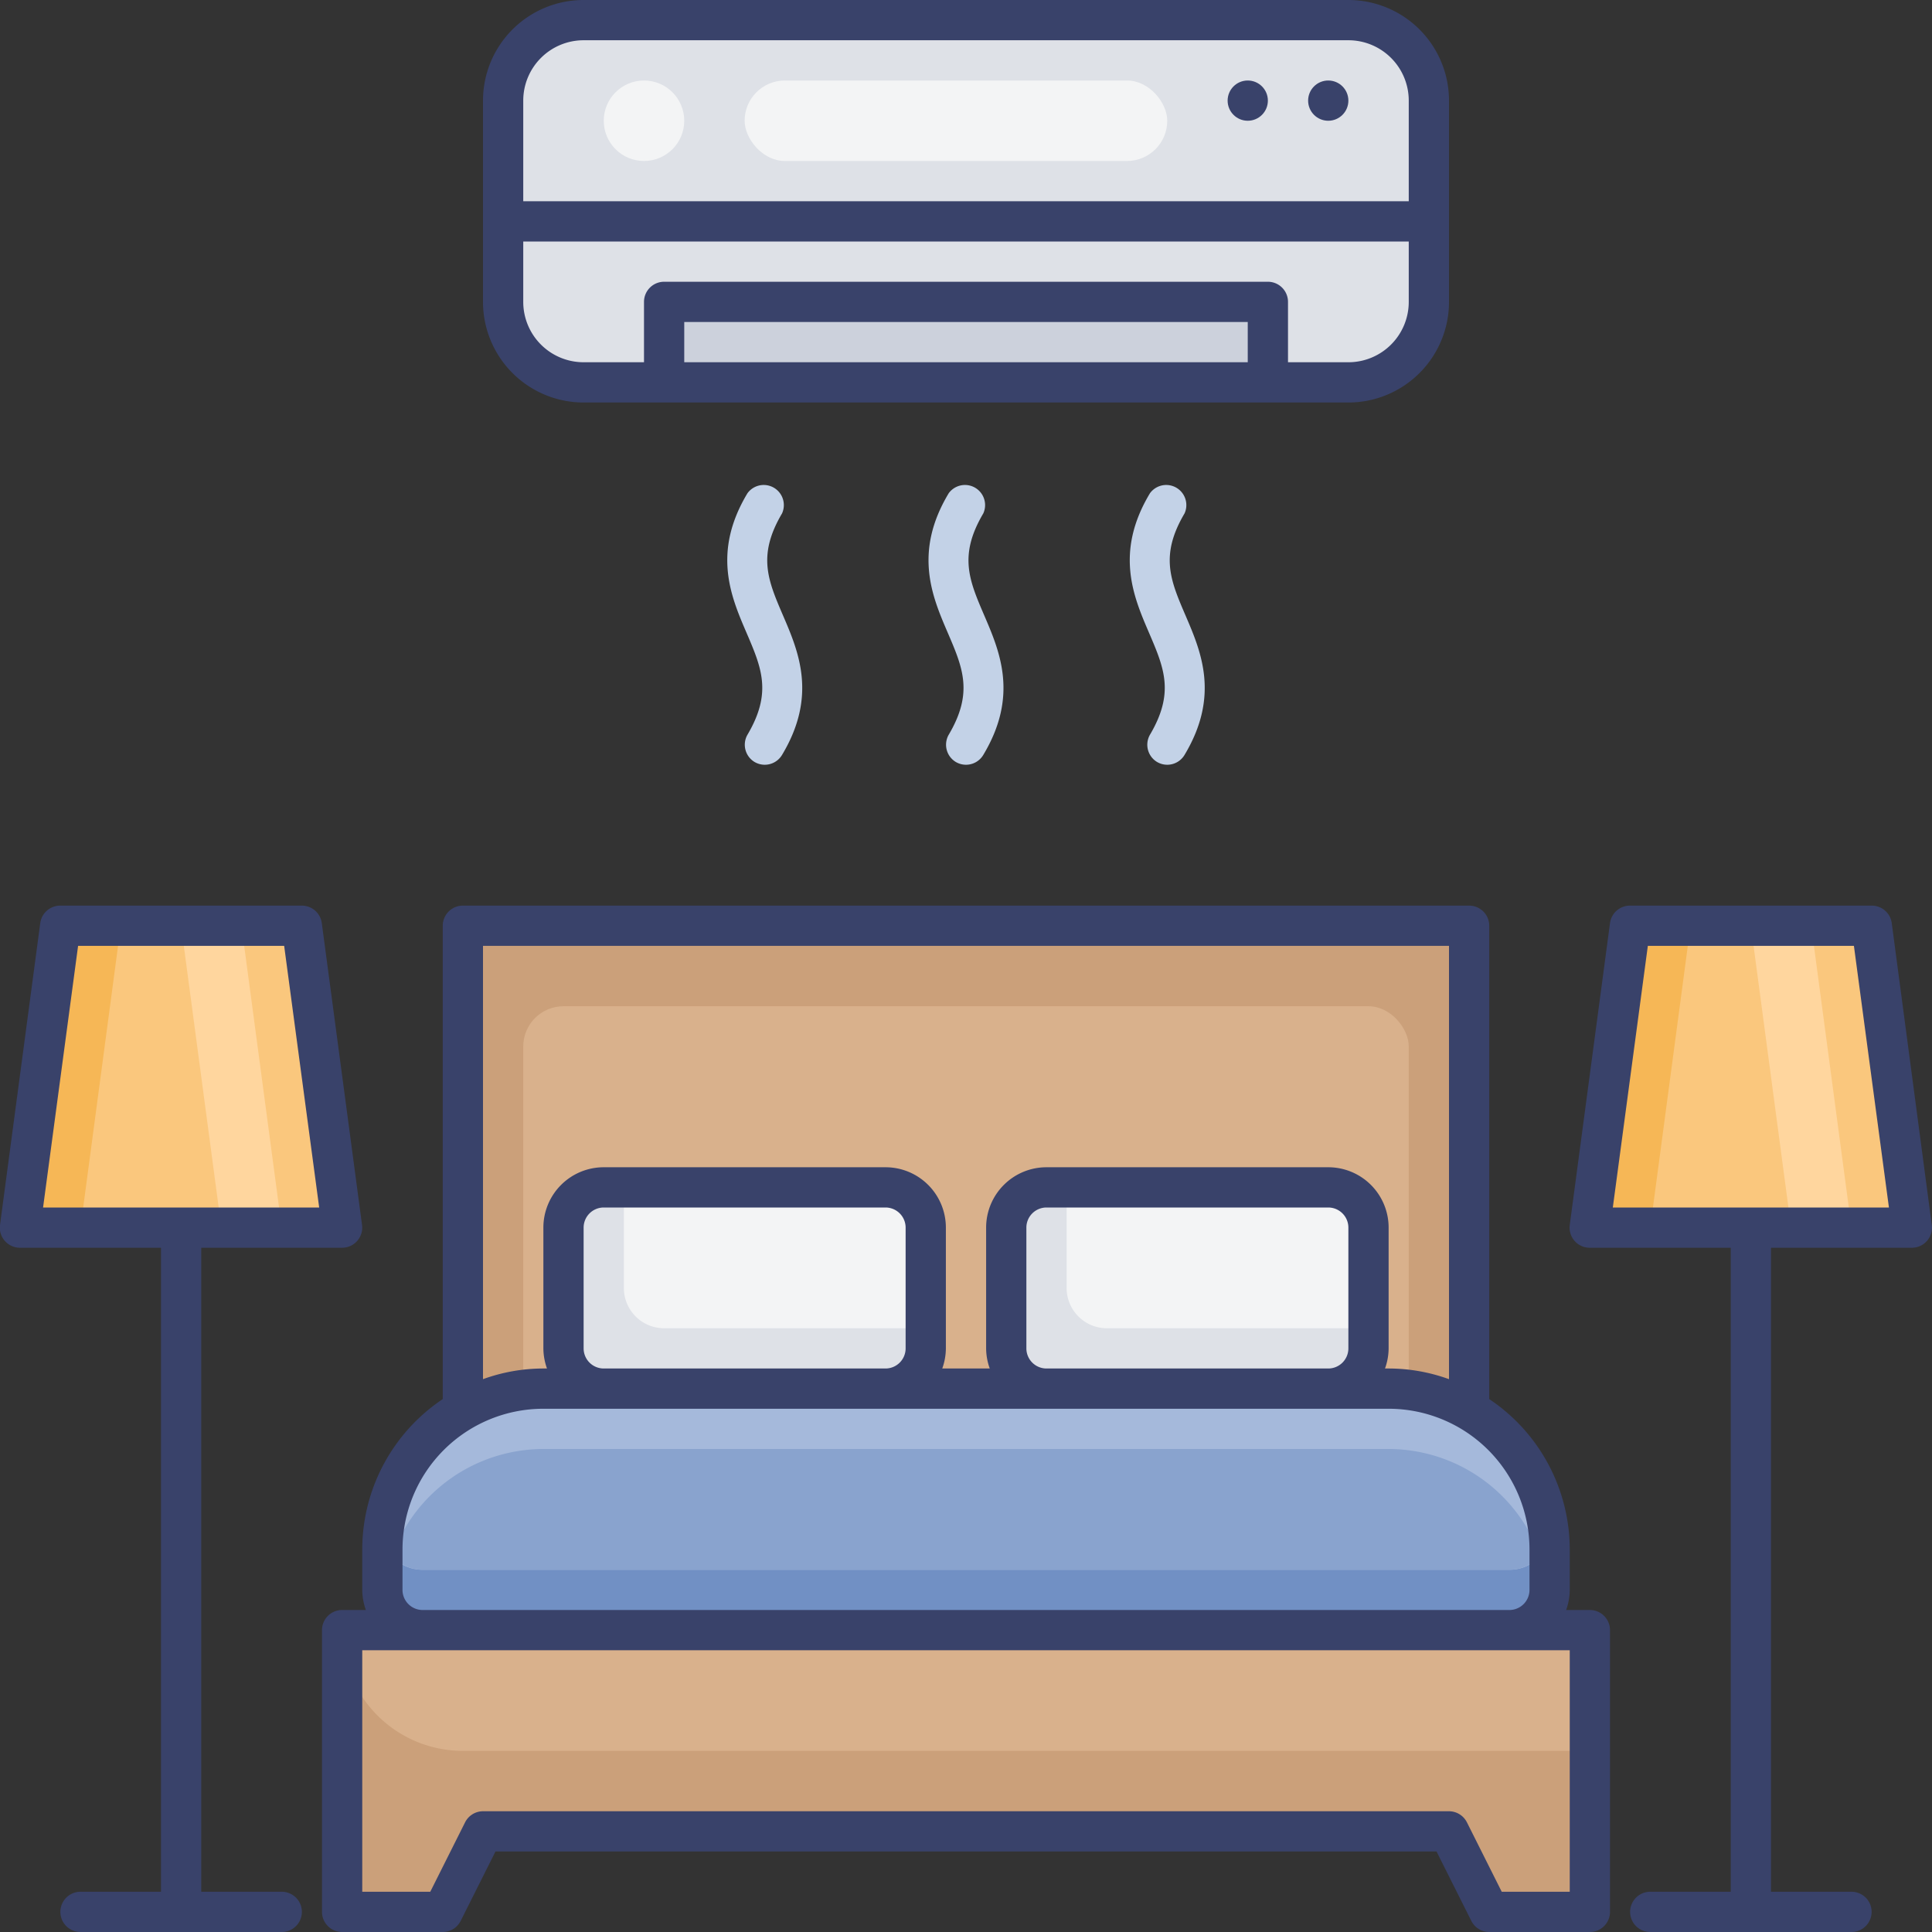 <svg id="Layer_1" data-name="Layer 1" xmlns="http://www.w3.org/2000/svg" viewBox="0 0 96 96"><rect x="0" y="0" width="96" height="96" fill="#333333" stroke="none"/><defs><style>.cls-1{fill:#cba07a;}.cls-2{fill:#d9b18c;}.cls-3{fill:#7190c4;}.cls-4{fill:#a5b9db;}.cls-5{fill:#89a3ce;}.cls-6{fill:#dee1e7;}.cls-7{fill:#f3f4f5;}.cls-8{fill:#f6b756;}.cls-9{fill:#fac77d;}.cls-10{fill:#ffd69e;}.cls-11{fill:#ccd1dc;}.cls-12{fill:#39426a;}.cls-13{fill:#c3d2e7;}</style></defs><title>bed, bedroom, ac, airconditioner, appliance, light, lights, hotel, accommodation</title><rect class="cls-1" x="23" y="46" width="50" height="24.08"/><rect class="cls-2" x="26" y="50" width="44" height="20" rx="2"/><polygon class="cls-1" points="79 81 79 95 74 95 72 91 24 91 22 95 17 95 17 81 79 81"/><path class="cls-2" d="M17,81H79a0,0,0,0,1,0,0v6a0,0,0,0,1,0,0H23a6,6,0,0,1-6-6v0A0,0,0,0,1,17,81Z"/><path class="cls-3" d="M27,69H69a8,8,0,0,1,8,8v2a2,2,0,0,1-2,2H21a2,2,0,0,1-2-2V77A8,8,0,0,1,27,69Z"/><path class="cls-3" d="M77,77v2a2,2,0,0,1-2,2H21a2,2,0,0,1-2-2V77c0-.23,0-.45,0-.67A8,8,0,0,1,27,69H69a8,8,0,0,1,8,7.33C77,76.55,77,76.77,77,77Z"/><path class="cls-4" d="M77,76.33A2,2,0,0,1,75,78H21a2,2,0,0,1-2-1.67A8,8,0,0,1,27,69H69A8,8,0,0,1,77,76.33Z"/><path class="cls-5" d="M76.52,77.3A2,2,0,0,1,75,78H21a2,2,0,0,1-1.52-.7A8,8,0,0,1,27,72H69A8,8,0,0,1,76.52,77.3Z"/><rect class="cls-6" x="28" y="59" width="18" height="10" rx="2"/><rect class="cls-6" x="50" y="59" width="18" height="10" rx="2"/><path class="cls-7" d="M46,61v5H33a2,2,0,0,1-2-2V59H44A2,2,0,0,1,46,61Z"/><path class="cls-7" d="M68,61v5H55a2,2,0,0,1-2-2V59H66A2,2,0,0,1,68,61Z"/><polygon class="cls-8" points="95 61 79 61 81 46 93 46 95 61"/><polygon class="cls-8" points="17 61 1 61 3 46 15 46 17 61"/><polygon class="cls-9" points="17 61 4 61 6 46 15 46 17 61"/><polygon class="cls-10" points="14 61 11 61 9 46 12 46 14 61"/><polygon class="cls-9" points="95 61 82 61 84 46 93 46 95 61"/><polygon class="cls-10" points="92 61 89 61 87 46 90 46 92 61"/><rect class="cls-6" x="25" y="1" width="46" height="18" rx="4"/><rect class="cls-11" x="33" y="15" width="30" height="4"/><path class="cls-12" d="M79,80H77.82A3,3,0,0,0,78,79V77a9,9,0,0,0-4-7.48V46a1,1,0,0,0-1-1H23a1,1,0,0,0-1,1V69.52A9,9,0,0,0,18,77v2a3,3,0,0,0,.18,1H17a1,1,0,0,0-1,1V95a1,1,0,0,0,1,1h5a1,1,0,0,0,.89-.55L24.62,92H71.38l1.73,3.45A1,1,0,0,0,74,96h5a1,1,0,0,0,1-1V81A1,1,0,0,0,79,80ZM24,47H72V68.53A8.81,8.81,0,0,0,69,68h-.18A3,3,0,0,0,69,67V61a3,3,0,0,0-3-3H52a3,3,0,0,0-3,3v6a3,3,0,0,0,.18,1H46.82A3,3,0,0,0,47,67V61a3,3,0,0,0-3-3H30a3,3,0,0,0-3,3v6a3,3,0,0,0,.18,1H27a8.81,8.81,0,0,0-3,.53ZM51,67V61a1,1,0,0,1,1-1H66a1,1,0,0,1,1,1v6a1,1,0,0,1-1,1H52A1,1,0,0,1,51,67ZM29,67V61a1,1,0,0,1,1-1H44a1,1,0,0,1,1,1v6a1,1,0,0,1-1,1H30A1,1,0,0,1,29,67ZM20,79V77a7,7,0,0,1,7-7H69a7,7,0,0,1,7,7v2a1,1,0,0,1-1,1H21A1,1,0,0,1,20,79ZM78,94H74.62l-1.73-3.45A1,1,0,0,0,72,90H24a1,1,0,0,0-.89.55L21.38,94H18V82H78Z"/><path class="cls-12" d="M94,45.87A1,1,0,0,0,93,45H81a1,1,0,0,0-1,.87l-2,15a1,1,0,0,0,.24.79A1,1,0,0,0,79,62h7V94H82a1,1,0,0,0,0,2H92a1,1,0,0,0,0-2H88V62h7a1,1,0,0,0,.75-.34,1,1,0,0,0,.24-.79ZM80.14,60l1.74-13H92.12l1.74,13Z"/><path class="cls-12" d="M14,94H10V62h7a1,1,0,0,0,.75-.34,1,1,0,0,0,.24-.79l-2-15A1,1,0,0,0,15,45H3a1,1,0,0,0-1,.87l-2,15a1,1,0,0,0,.24.79A1,1,0,0,0,1,62H8V94H4a1,1,0,0,0,0,2H14a1,1,0,0,0,0-2ZM3.88,47H14.12l1.74,13H2.14Z"/><path class="cls-12" d="M29,20H67a5,5,0,0,0,5-5V5a5,5,0,0,0-5-5H29a5,5,0,0,0-5,5V15A5,5,0,0,0,29,20Zm5-2V16H62v2Zm33,0H64V15a1,1,0,0,0-1-1H33a1,1,0,0,0-1,1v3H29a3,3,0,0,1-3-3V12H70v3A3,3,0,0,1,67,18ZM29,2H67a3,3,0,0,1,3,3v5H26V5A3,3,0,0,1,29,2Z"/><circle class="cls-12" cx="66" cy="5" r="1"/><circle class="cls-12" cx="62" cy="5" r="1"/><path class="cls-13" d="M47.49,37.86A1,1,0,0,0,48,38a1,1,0,0,0,.86-.49c1.76-2.93.82-5.13.06-6.9s-1.3-3-.06-5.1a1,1,0,0,0-1.72-1c-1.76,2.93-.82,5.13-.06,6.9s1.3,3,.06,5.1A1,1,0,0,0,47.49,37.86Z"/><path class="cls-13" d="M57.49,37.86A1,1,0,0,0,58,38a1,1,0,0,0,.86-.49c1.76-2.93.82-5.13.06-6.9s-1.3-3-.06-5.1a1,1,0,0,0-1.72-1c-1.76,2.93-.82,5.13-.06,6.9s1.3,3,.06,5.1A1,1,0,0,0,57.49,37.86Z"/><path class="cls-13" d="M37.49,37.86A1,1,0,0,0,38,38a1,1,0,0,0,.86-.49c1.76-2.93.82-5.13.06-6.9s-1.3-3-.06-5.1a1,1,0,0,0-1.72-1c-1.76,2.93-.82,5.13-.06,6.9s1.3,3,.06,5.1A1,1,0,0,0,37.49,37.86Z"/><rect class="cls-7" x="37" y="4" width="21" height="4" rx="2"/><circle class="cls-7" cx="32" cy="6" r="2"/></svg>